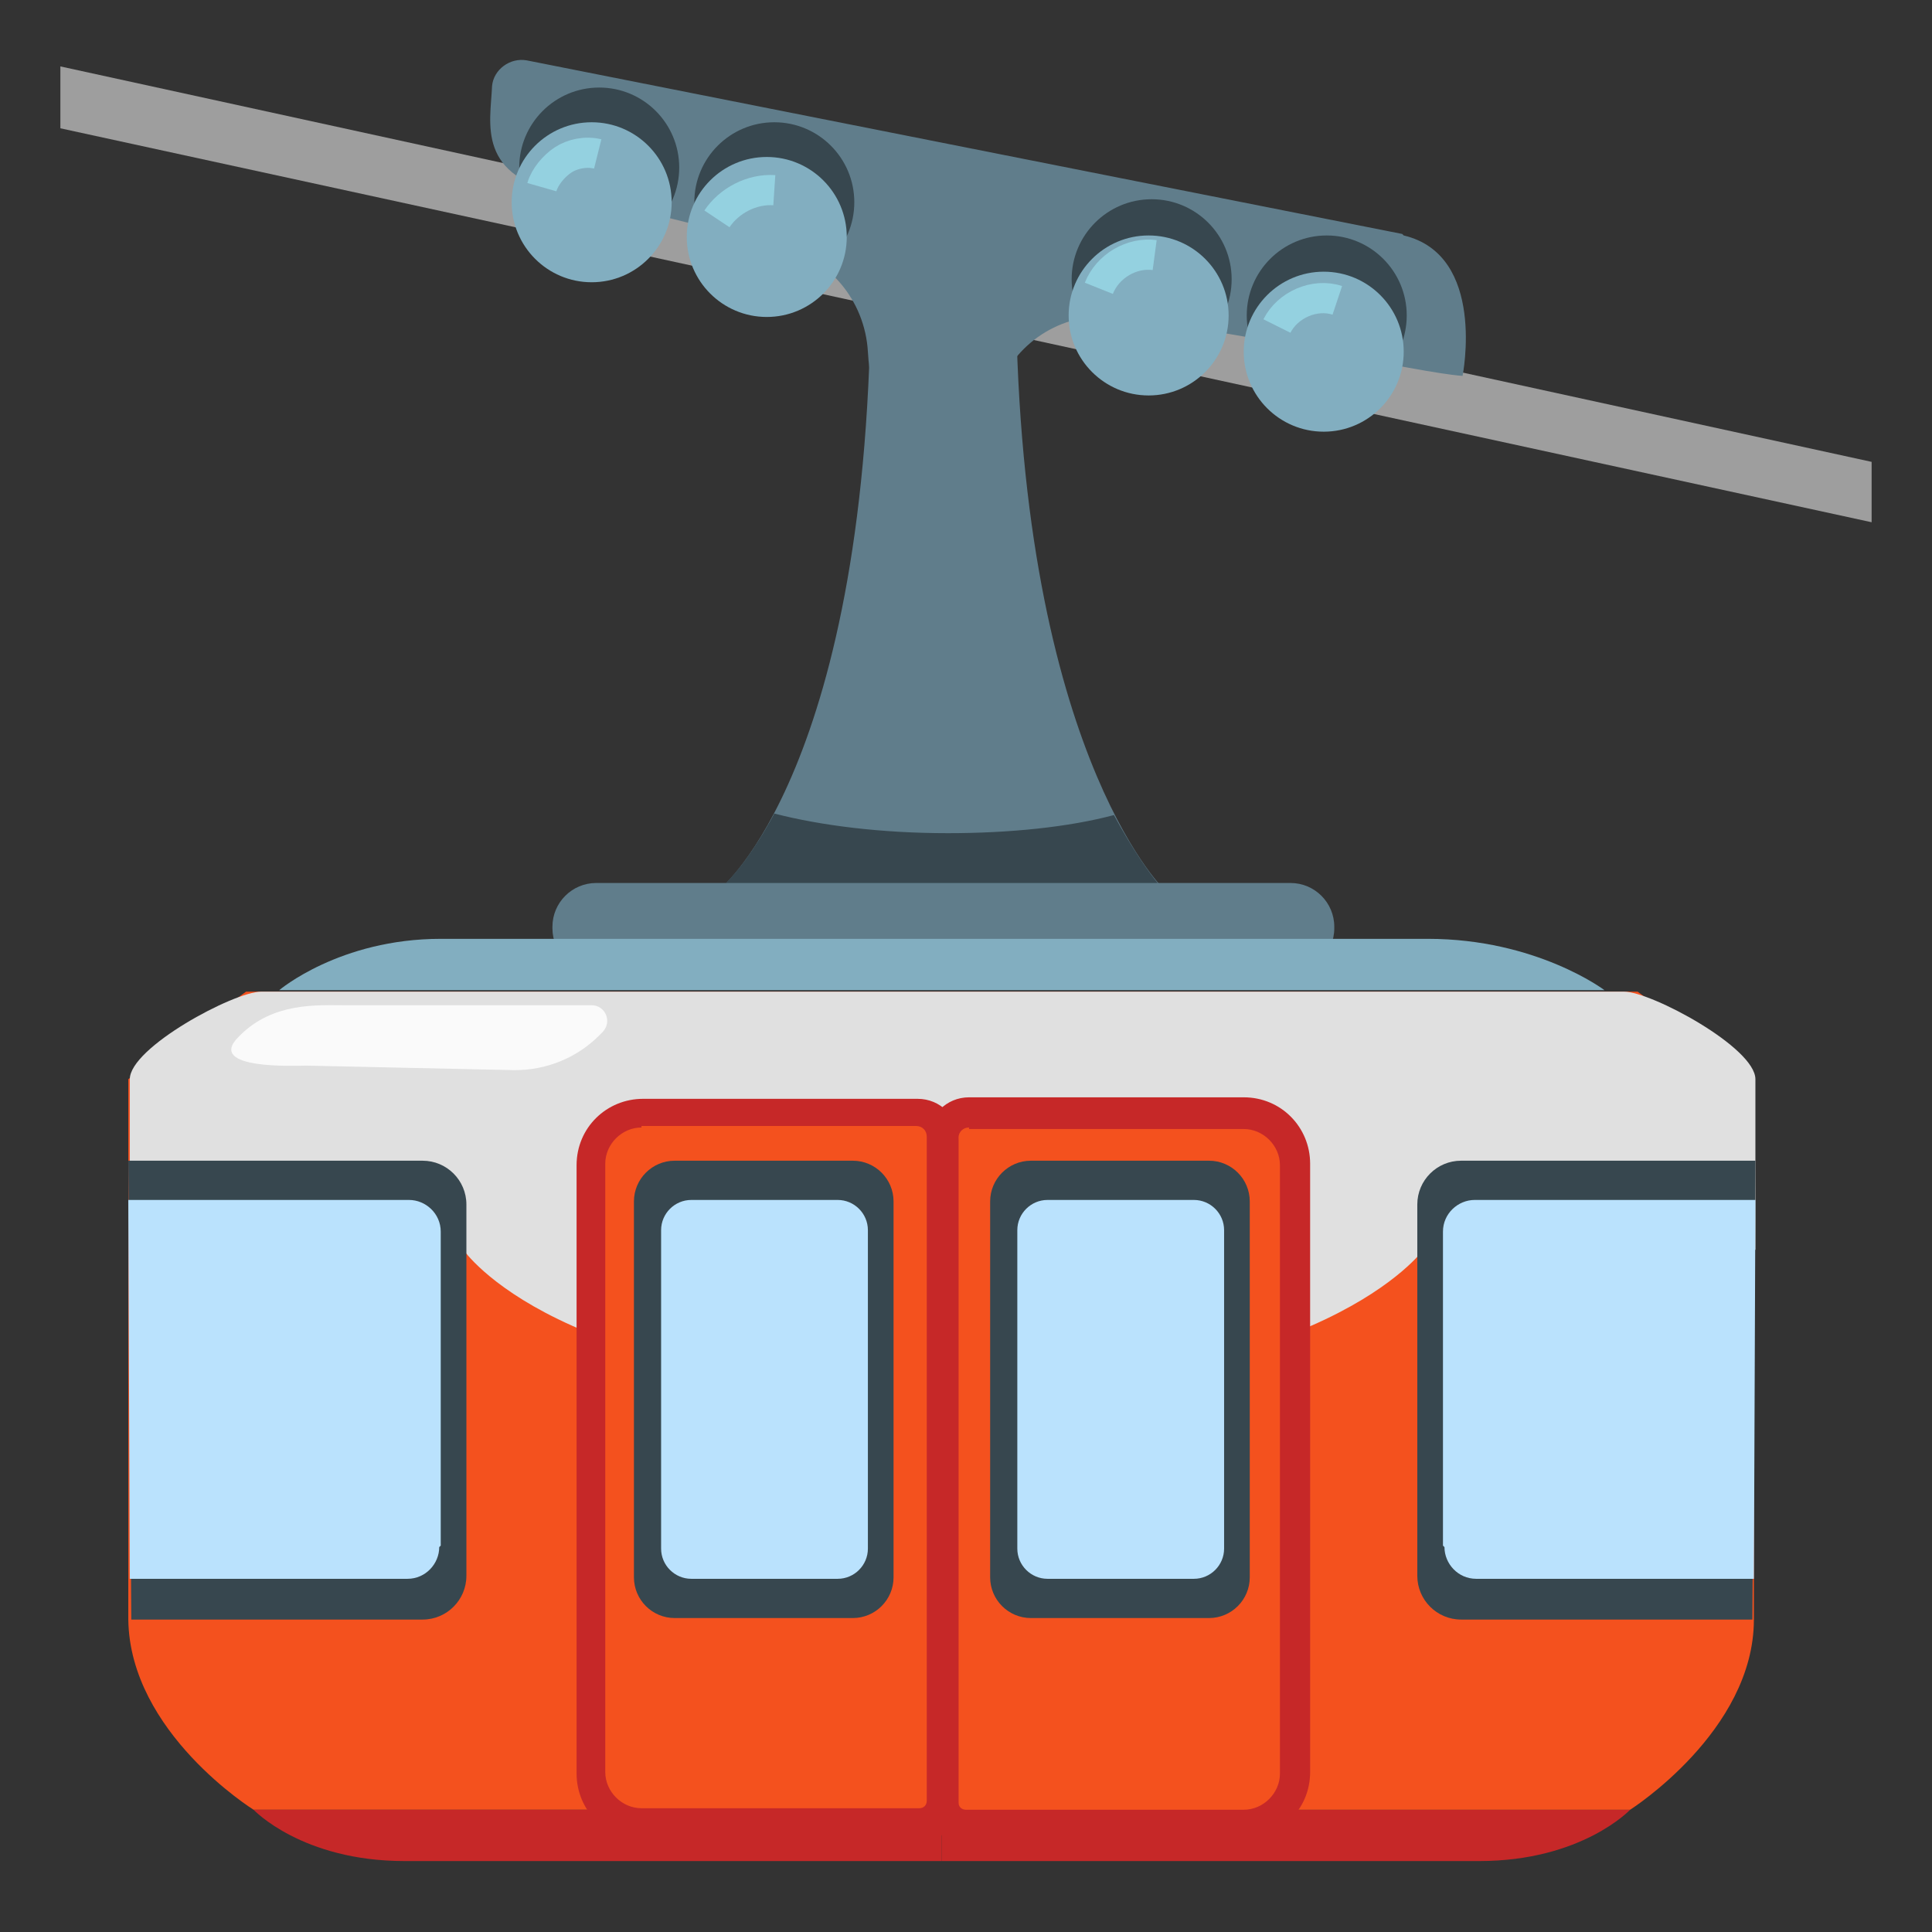 <?xml version="1.0" encoding="utf-8"?>
<!-- Generator: Adobe Illustrator 26.3.1, SVG Export Plug-In . SVG Version: 6.00 Build 0)  -->
<svg version="1.1" id="Layer_2_00000145042005870854860780000009514252905398169995_"
	 xmlns="http://www.w3.org/2000/svg" xmlns:xlink="http://www.w3.org/1999/xlink" x="0px" y="0px" viewBox="0 0 128 128"
	 style="enable-background:new 0 0 128 128;" xml:space="preserve">
<rect x="0" y="0" width="128" height="128" fill="#333333" stroke="none"/>
<g>
	<path style="fill:#607D8B;" d="M77.1,58.9H47.7c0,0,10-8,10-40.5h9.6C67.3,49.4,77.1,58.9,77.1,58.9z"/>
	<path style="fill:#607D8B;" d="M39.5,58.5h46c1.6,0,2.9,1.3,2.9,2.9v0.1c0,1.6-1.3,2.9-2.9,2.9h-46c-1.6,0-2.9-1.3-2.9-2.9v-0.1
		C36.6,59.8,37.9,58.5,39.5,58.5z"/>
	<path style="fill:#37474F;" d="M62.8,55.2c-4.4,0-8.4-0.5-11.5-1.3c-1.4,2.6-2.6,4-3.2,4.6h28.6c-0.5-0.6-1.6-2.1-2.9-4.5
		C70.8,54.8,66.9,55.2,62.8,55.2z"/>
	<polygon style="fill:#9E9E9E;" points="124,34.6 4,8.5 4,4.4 124,30.6 	"/>
	<path style="fill:#607D8B;" d="M92.9,15.5L34.9,4c-1.1-0.2-2.2,0.6-2.3,1.7c-0.1,2.5-1.1,6,4.9,7.2s14,3.4,14,3.4
		c3.4,0.7,5.8,3.6,6,7s0.9,2.1,2,2.4l4.1,0.8c1.1,0.2,2.3-0.3,2.8-1.4c1.5-3,4.8-4.7,8.3-4c0,0,7.4,1,14.2,2.4s8,1.4,8,1.4
		s1.6-8-3.9-9.3L92.9,15.5z"/>
	<circle style="fill:#37474F;" cx="51.3" cy="13.4" r="5.3"/>
	<circle style="fill:#37474F;" cx="39.7" cy="11.1" r="5.3"/>
	<circle style="fill:#37474F;" cx="87.9" cy="20.9" r="5.3"/>
	<circle style="fill:#37474F;" cx="76.3" cy="18.5" r="5.3"/>
	<circle style="fill:#82AEC0;" cx="50.8" cy="15.7" r="5.3"/>
	<circle style="fill:#82AEC0;" cx="39.2" cy="13.4" r="5.3"/>
	<circle style="fill:#82AEC0;" cx="87.7" cy="23.3" r="5.3"/>
	<circle style="fill:#82AEC0;" cx="76.1" cy="20.9" r="5.3"/>
	<path style="fill:none;stroke:#94D1E0;stroke-width:2;stroke-miterlimit:10;" d="M35.9,12.4c0.2-0.7,0.8-1.4,1.4-1.8
		s1.5-0.6,2.3-0.4"/>
	<path style="fill:none;stroke:#94D1E0;stroke-width:2;stroke-miterlimit:10;" d="M47.5,14.5c0.8-1.2,2.3-2,3.8-1.9"/>
	<path style="fill:none;stroke:#94D1E0;stroke-width:2;stroke-miterlimit:10;" d="M72.8,19.1c0.6-1.5,2.2-2.4,3.7-2.2"/>
	<path style="fill:none;stroke:#94D1E0;stroke-width:2;stroke-miterlimit:10;" d="M84.6,21.6c0.7-1.4,2.5-2.2,4-1.7"/>
</g>
<path style="fill:#82AEC0;" d="M29.2,62.2h65.4c7.2,0,11.7,3.4,11.7,3.4H18.5C18.5,65.6,22.5,62.2,29.2,62.2z"/>
<g>
	<line style="fill:none;" x1="62.4" y1="123.3" x2="62.4" y2="119.9"/>
	<path style="fill:#C62828;" d="M108,119.9H62.4v3.4H98C104.8,123.3,108,119.9,108,119.9z"/>
	<path style="fill:#F4511E;" d="M108.5,65.7H16.3l-7.8,5.8v35.8c0.1,7.5,8.3,12.6,8.3,12.6H108c0,0,8.2-5.2,8.2-12.6V71.5
		C116.3,71.5,108.5,65.7,108.5,65.7z"/>
	<path style="fill:#C62828;" d="M16.8,119.9h45.6v3.4c-15.8,0-32,0-35.6,0C20,123.3,16.8,119.9,16.8,119.9z"/>
	<path style="fill:#E0E0E0;" d="M116.3,82.8c0,0,0-10.3,0-11.3c0-2.1-6.9-5.8-8.7-5.8H17.3c-1.8,0-8.7,3.7-8.7,5.8s0,11.3,0,11.3
		h22.1c0,0,6.2,9.2,31.6,9.2s32-9.2,32-9.2H116.3z"/>
	<path style="fill:#37474F;" d="M93.9,104.5V79.8c0-1.6,1.3-2.9,2.9-2.9h19.5l-0.2,30.4H96.8c-1.6,0-2.9-1.3-2.9-2.9V104.5z"/>
	<path style="fill:#BAE2FD;" d="M95.6,102.4V81.6c0-1.2,1-2.1,2.1-2.1h18.6l-0.1,25.1H97.8c-1.2,0-2.1-1-2.1-2.1L95.6,102.4z"/>
	<g>
		<path style="fill:#F4511E;" d="M64.2,73.7h18.2c1.9,0,3.4,1.5,3.4,3.4v40.3c0,1.9-1.5,3.4-3.4,3.4H64c-0.8,0-1.5-0.7-1.5-1.5v-44
			c0-0.9,0.8-1.7,1.7-1.7L64.2,73.7z"/>
		<path style="fill:#C62828;" d="M82.4,121.9H64c-1.4,0-2.5-1.1-2.5-2.5v-44c0-1.5,1.2-2.7,2.7-2.7h18.2c2.5,0,4.4,2,4.4,4.4v40.3
			c0,2.5-2,4.4-4.4,4.4L82.4,121.9z M64.2,74.7c-0.4,0-0.7,0.3-0.7,0.7v44c0,0.3,0.2,0.5,0.5,0.5h18.4c1.3,0,2.4-1.1,2.4-2.4V77.2
			c0-1.3-1.1-2.4-2.4-2.4H64.2V74.7z"/>
	</g>
	<path style="fill:#37474F;" d="M68.3,76.9h11.8c1.49,0,2.7,1.21,2.7,2.7v24.9c0,1.49-1.21,2.7-2.7,2.7H68.3
		c-1.49,0-2.7-1.21-2.7-2.7V79.6C65.6,78.11,66.81,76.9,68.3,76.9z"/>
	<path style="fill:#BAE2FD;" d="M69.4,79.5h9.7c1.1,0,2,0.9,2,2v21.1c0,1.1-0.9,2-2,2h-9.7c-1.1,0-2-0.9-2-2V81.5
		C67.4,80.4,68.3,79.5,69.4,79.5z"/>
	<g>
		<path style="fill:#F4511E;" d="M61,120.8H42.6c-1.9,0-3.4-1.5-3.4-3.4V77.1c0-1.9,1.5-3.4,3.4-3.4h18.2c0.9,0,1.7,0.8,1.7,1.7v44
			c0,0.8-0.7,1.5-1.5,1.5V120.8z"/>
		<path style="fill:#C62828;" d="M61,121.9H42.6c-2.5,0-4.4-2-4.4-4.4V77.2c0-2.5,2-4.4,4.4-4.4h18.2c1.5,0,2.7,1.2,2.7,2.7v44
			c0,1.4-1.1,2.5-2.5,2.5V121.9z M42.5,74.7c-1.3,0-2.4,1.1-2.4,2.4v40.3c0,1.3,1.1,2.4,2.4,2.4h18.4c0.3,0,0.5-0.2,0.5-0.5v-44
			c0-0.4-0.3-0.7-0.7-0.7H42.5V74.7z"/>
	</g>
	<path style="fill:#FAFAFA;" d="M15.9,68.6c2.2-2.2,5.1-2,6.9-2h16.4c0.9,0,1.4,1.1,0.7,1.8l-0.2,0.2c-1.5,1.5-3.5,2.3-5.6,2.3
		l-13.8-0.3c-0.6,0-6.7,0.3-4.5-1.9L15.9,68.6z"/>
	<path style="fill:#37474F;" d="M30.9,104.5V79.8c0-1.6-1.3-2.9-2.9-2.9H8.5l0.2,30.4H28c1.6,0,2.9-1.3,2.9-2.9V104.5z"/>
	<path style="fill:#BAE2FD;" d="M29.2,102.4V81.6c0-1.2-1-2.1-2.1-2.1H8.5l0.1,25.1H27c1.2,0,2.1-1,2.1-2.1L29.2,102.4z"/>
	<path style="fill:#37474F;" d="M56.5,107.2H44.7c-1.49,0-2.7-1.21-2.7-2.7V79.6c0-1.49,1.21-2.7,2.7-2.7h11.8
		c1.49,0,2.7,1.21,2.7,2.7v24.9C59.2,105.99,57.99,107.2,56.5,107.2z"/>
	<path style="fill:#BAE2FD;" d="M45.8,79.5h9.7c1.1,0,2,0.9,2,2v21.1c0,1.1-0.9,2-2,2h-9.7c-1.1,0-2-0.9-2-2V81.5
		C43.8,80.4,44.7,79.5,45.8,79.5z"/>
</g>
</svg>
